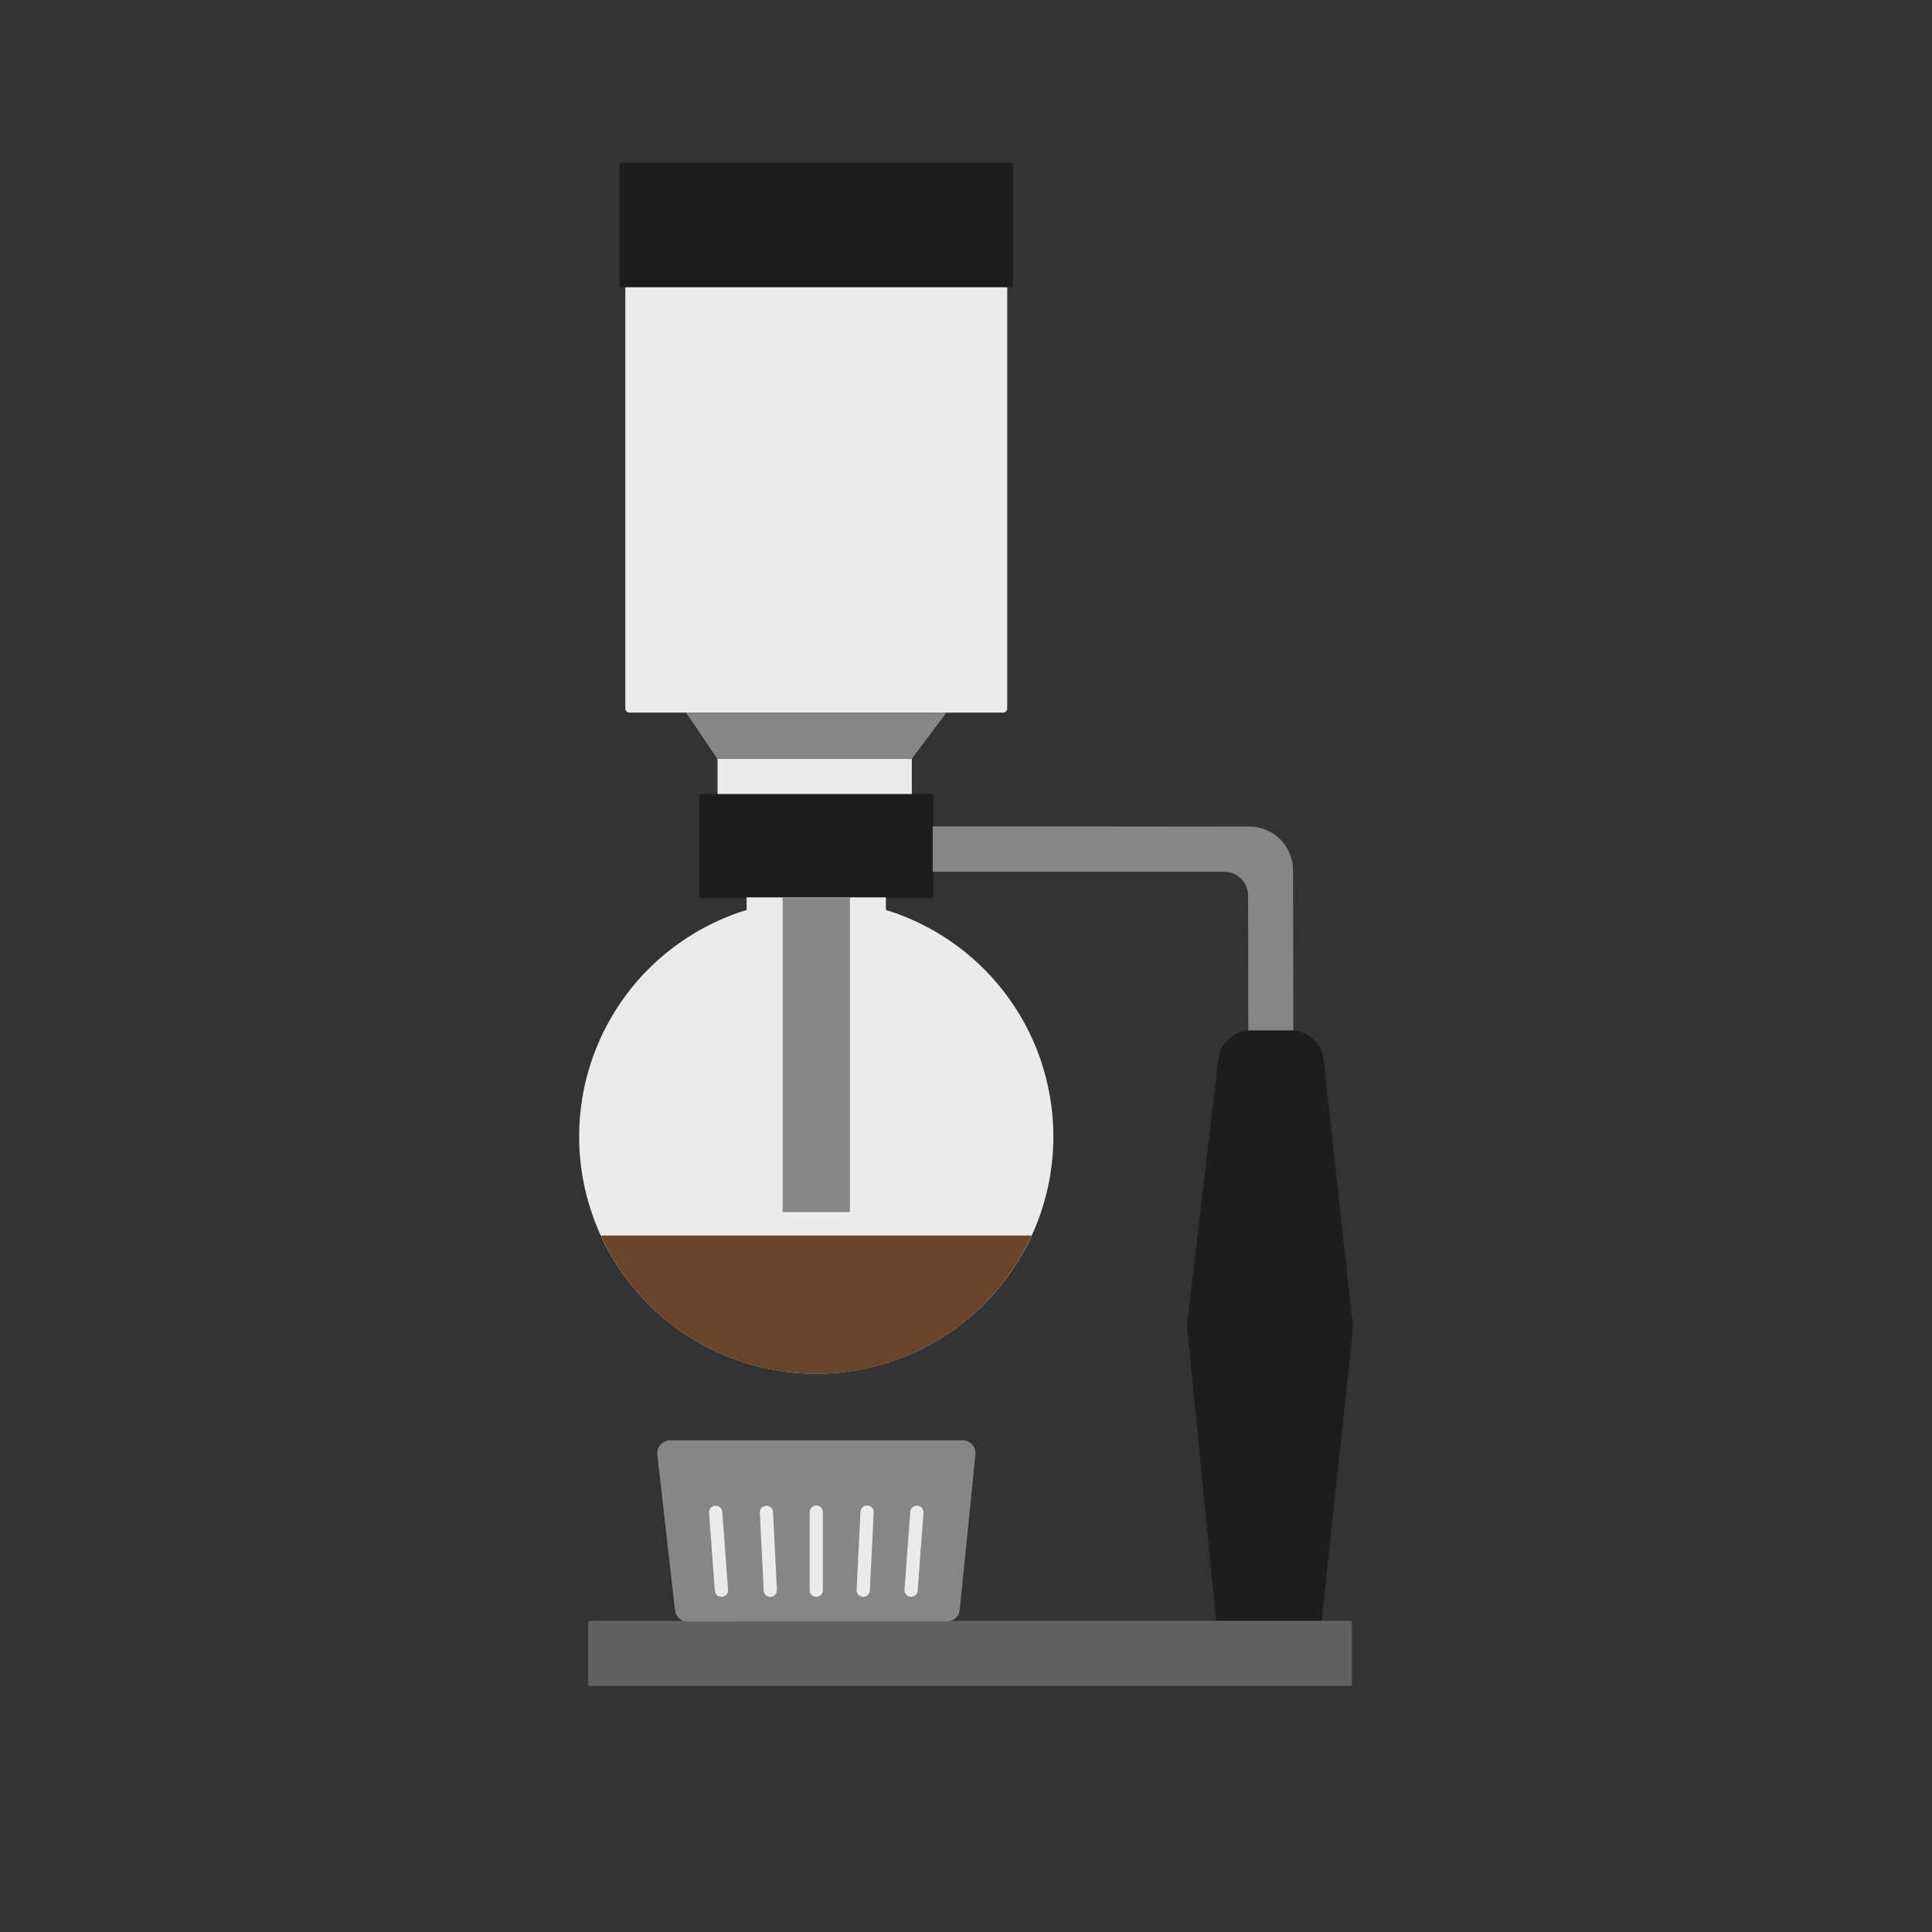 <svg id="Calque_1" data-name="Calque 1" xmlns="http://www.w3.org/2000/svg" viewBox="0 0 1000 1000"><rect x="0" y="0" width="1000" height="1000" fill="#333333" stroke="none"/><defs><style>.cls-1{fill:#eceaed;}.cls-2{fill:#868686;}.cls-3{fill:#1d1d1b;}.cls-4{fill:#616160;}.cls-5{fill:#68442b;}</style></defs><path class="cls-1" d="M323.65,132.56H521.34a0,0,0,0,1,0,0V366.7a2.15,2.15,0,0,1-2.15,2.15H325.81a2.15,2.15,0,0,1-2.15-2.15V132.56A0,0,0,0,1,323.65,132.56Z"/><polygon class="cls-2" points="471.92 392.82 371.58 393.19 355.1 368.85 489.89 368.85 471.92 392.82"/><rect class="cls-1" x="371.4" y="392.82" width="100.56" height="19.51"/><rect class="cls-3" x="361.84" y="410.98" width="121.31" height="53.85" rx="1.01"/><path class="cls-1" d="M458.54,471v-6.52H386.45V471a122.72,122.72,0,1,0,72.09,0Z"/><path class="cls-2" d="M669.43,533.41l-.15-83a22.61,22.61,0,0,0-22.58-22.57l-163.93-.16v23.58h151A12.25,12.25,0,0,1,646,463.47l.1,69.94Z"/><path class="cls-3" d="M647.48,533.41h20.75a17,17,0,0,1,16.9,15.15l15,136.91a17.22,17.22,0,0,1,0,3.66L684,839.5H629.55L614.57,688a17.22,17.22,0,0,1,0-3.66l16-135.92A17,17,0,0,1,647.48,533.41Z"/><rect class="cls-4" x="304.37" y="838.94" width="395.39" height="33.7" rx="0.96"/><path class="cls-2" d="M346.77,745.52H498.32a6.6,6.6,0,0,1,6.57,7.26l-8.13,80.51a6.59,6.59,0,0,1-6.56,5.93l-134.26.09a6.6,6.6,0,0,1-6.56-5.85l-9.17-80.59A6.61,6.61,0,0,1,346.77,745.52Z"/><rect class="cls-3" x="320.66" y="84.29" width="203.69" height="64.4" rx="1"/><rect class="cls-2" x="405.09" y="464.52" width="34.82" height="162.87"/><path class="cls-1" d="M471.58,826.52h-.26a3.42,3.42,0,0,1-3.16-3.66l3-40.29a3.42,3.42,0,1,1,6.82.51l-3,40.28A3.41,3.41,0,0,1,471.58,826.52Z"/><path class="cls-1" d="M446.9,826.52h-.26a3.43,3.43,0,0,1-3.25-3.59l2-40.35a3.42,3.42,0,1,1,6.83.33l-2,40.36A3.42,3.42,0,0,1,446.9,826.52Z"/><path class="cls-1" d="M398.88,826.52h-.26a3.43,3.43,0,0,1-3.33-3.25l-2-40.36a3.42,3.42,0,0,1,6.83-.33l2,40.35A3.44,3.44,0,0,1,398.88,826.52Z"/><path class="cls-1" d="M373.68,826.51h-.26a3.43,3.43,0,0,1-3.41-3.17l-3-40.28a3.43,3.43,0,0,1,3.16-3.67,3.39,3.39,0,0,1,3.67,3.16l3,40.29A3.42,3.42,0,0,1,373.68,826.51Z"/><path class="cls-1" d="M422.5,826.52a3.42,3.42,0,0,1-3.42-3.42V782.7a3.42,3.42,0,0,1,6.84,0v40.4A3.42,3.42,0,0,1,422.5,826.52Z"/><line class="cls-1" x1="475.29" y1="781.03" x2="470.79" y2="826.52"/><path class="cls-5" d="M311.05,639.5a122.55,122.55,0,0,0,222.89,0Z"/></svg>
